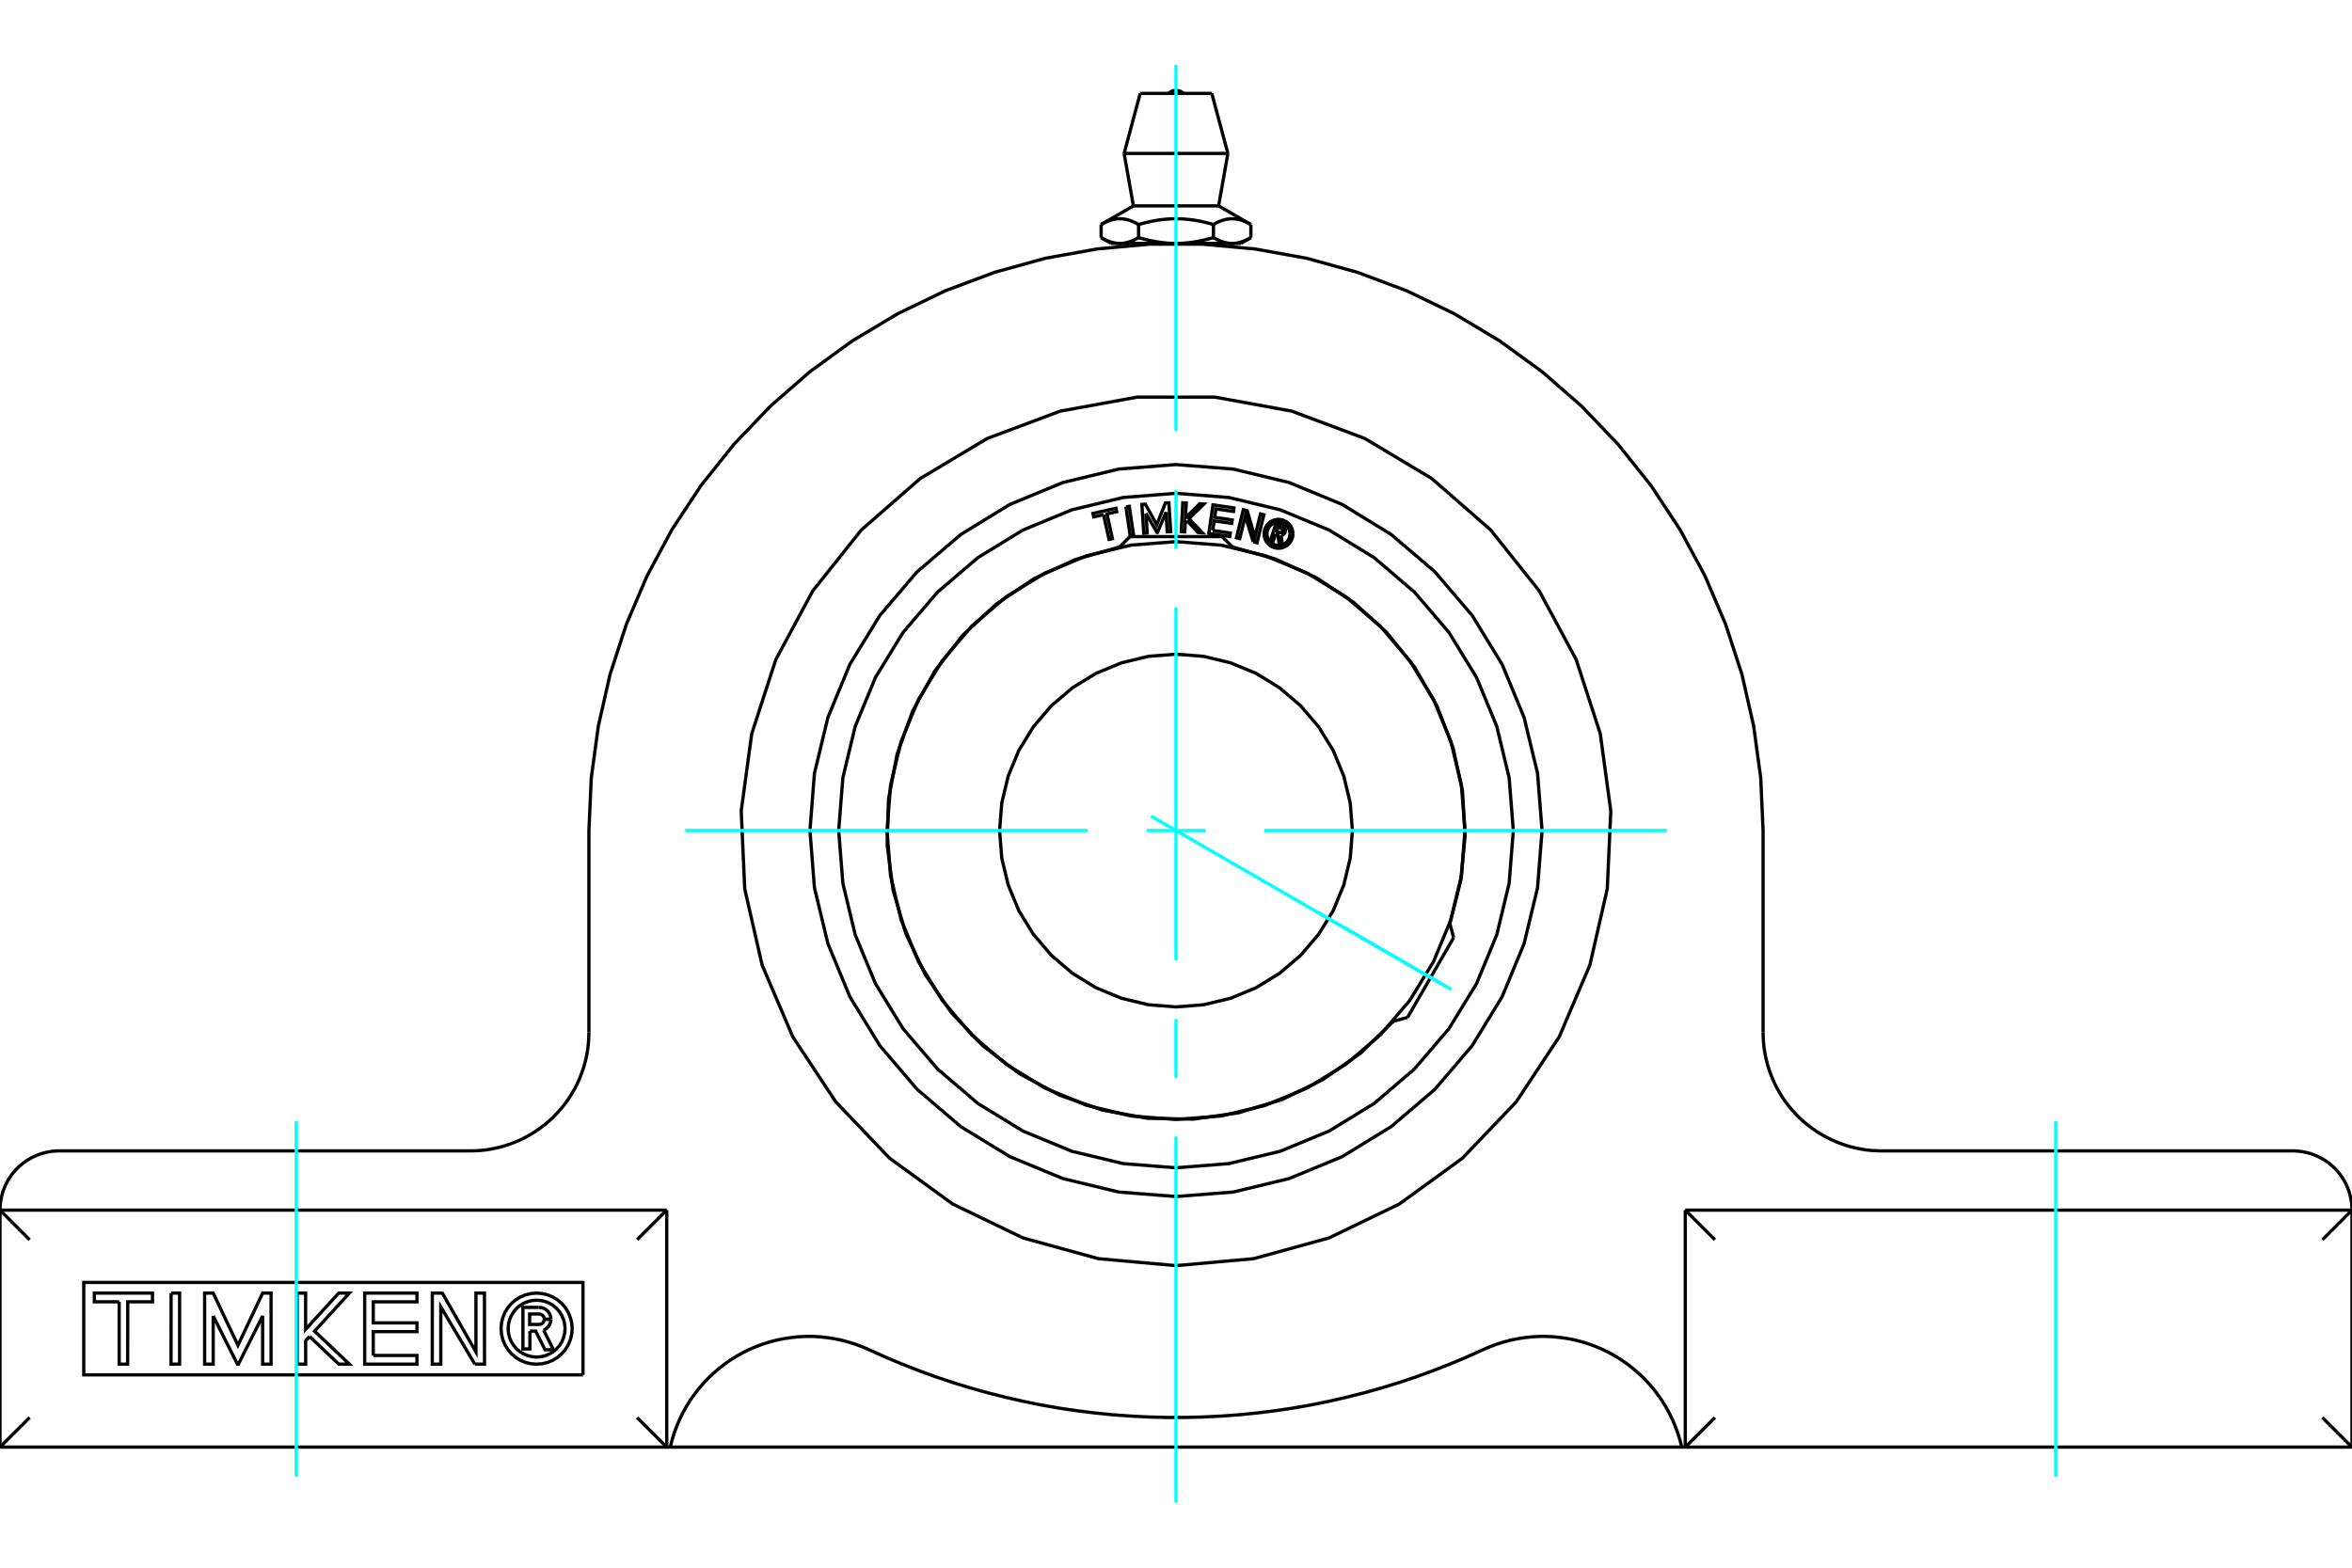<?xml version="1.0" standalone="no"?>
<!DOCTYPE svg PUBLIC "-//W3C//DTD SVG 1.1//EN"
	"http://www.w3.org/Graphics/SVG/1.1/DTD/svg11.dtd">
<svg xmlns="http://www.w3.org/2000/svg" height="100%" width="100%" viewBox="0 0 36000 24000">
	<rect x="-1800" y="-1200" width="39600" height="26400" style="fill:#FFF"/>
	<g style="fill:none; fill-rule:evenodd" transform="matrix(1 0 0 1 0 0)">
		<g style="fill:none; stroke:#000; stroke-width:50; shape-rendering:geometricPrecision">
			<line x1="17295" y1="8215" x2="18705" y2="8215"/>
			<line x1="22250" y1="14354" x2="21544" y2="15576"/>
			<polyline points="22423,12715 22369,12023 22207,11348 21941,10707 21578,10115 21128,9587 20600,9137 20008,8774 19367,8508 18692,8346 18000,8292 17308,8346 16633,8508 15992,8774 15400,9137 14872,9587 14422,10115 14059,10707 13793,11348 13631,12023 13577,12715 13631,13407 13793,14082 14059,14723 14422,15315 14872,15843 15400,16293 15992,16656 16633,16922 17308,17084 18000,17138 18692,17084 19367,16922 20008,16656 20600,16293 21128,15843 21578,15315 21941,14723 22207,14082 22369,13407 22423,12715"/>
			<polyline points="20700,12715 20667,12293 20568,11881 20406,11489 20184,11128 19909,10806 19587,10531 19226,10309 18834,10147 18422,10048 18000,10015 17578,10048 17166,10147 16774,10309 16413,10531 16091,10806 15816,11128 15594,11489 15432,11881 15333,12293 15300,12715 15333,13137 15432,13549 15594,13941 15816,14302 16091,14624 16413,14899 16774,15121 17166,15283 17578,15382 18000,15415 18422,15382 18834,15283 19226,15121 19587,14899 19909,14624 20184,14302 20406,13941 20568,13549 20667,13137 20700,12715"/>
			<polyline points="18000,19376 16811,19269 15659,18952 14583,18433 13617,17732 12792,16868 12134,15872 11665,14774 11399,13609 11345,12416 11506,11233 11875,10097 12441,9045 13185,8112 14085,7326 15110,6713 16228,6294 17403,6080 18597,6080 19772,6294 20890,6713 21915,7326 22815,8112 23559,9045 24125,10097 24494,11233 24655,12416 24601,13609 24335,14774 23866,15872 23208,16868 22383,17732 21417,18433 20341,18952 19189,19269 18000,19376"/>
			<line x1="25795" y1="18526" x2="25795" y2="22154"/>
			<polyline points="25795,18526 36000,18526 35546,18980"/>
			<line x1="26249" y1="18980" x2="25795" y2="18526"/>
			<line x1="35546" y1="21701" x2="36000" y2="22154"/>
			<line x1="36000" y1="18526" x2="36000" y2="22154"/>
			<line x1="25795" y1="22154" x2="26249" y2="21701"/>
			<polyline points="36000,22154 25795,22154 25741,22154 10259,22154 10205,22154 0,22154"/>
			<polyline points="35093,17619 35134,17620 35174,17623 35215,17627 35255,17634 35295,17642 35334,17652 35373,17663 35412,17677 35449,17692 35486,17709 35523,17727 35558,17747 35593,17769 35626,17792 35658,17817 35690,17843 35720,17870 35749,17899 35776,17929 35802,17960 35827,17993 35850,18026 35872,18061 35892,18096 35910,18132 35927,18170 35942,18207 35956,18246 35967,18285 35977,18324 35985,18364 35992,18404 35996,18445 35999,18485 36000,18526"/>
			<line x1="28800" y1="17619" x2="35093" y2="17619"/>
			<polyline points="26986,15805 26988,15886 26993,15967 27002,16048 27015,16129 27031,16208 27051,16287 27075,16365 27102,16442 27132,16518 27165,16592 27202,16664 27243,16735 27286,16804 27332,16871 27382,16936 27434,16998 27489,17058 27546,17116 27606,17171 27669,17223 27734,17272 27801,17319 27870,17362 27940,17402 28013,17439 28087,17473 28163,17503 28239,17530 28317,17554 28396,17573 28476,17590 28556,17603 28637,17612 28719,17617 28800,17619"/>
			<line x1="26986" y1="12715" x2="26986" y2="15805"/>
			<polyline points="9014,12715 9050,11910 9159,11111 9338,10324 9587,9558 9904,8816 10286,8106 10730,7433 11233,6803 11790,6220 12397,5690 13050,5216 13742,4802 14468,4452 15223,4169 16000,3954 16794,3811 17597,3738 18403,3738 19206,3811 20000,3954 20777,4169 21532,4452 22258,4802 22950,5216 23603,5690 24210,6220 24767,6803 25270,7433 25714,8106 26096,8816 26413,9558 26662,10324 26841,11111 26950,11910 26986,12715"/>
			<line x1="9014" y1="15805" x2="9014" y2="12715"/>
			<polyline points="7200,17619 7281,17617 7363,17612 7444,17603 7524,17590 7604,17573 7683,17554 7761,17530 7837,17503 7913,17473 7987,17439 8060,17402 8130,17362 8199,17319 8266,17272 8331,17223 8394,17171 8454,17116 8511,17058 8566,16998 8618,16936 8668,16871 8714,16804 8757,16735 8798,16664 8835,16592 8868,16518 8898,16442 8925,16365 8949,16287 8969,16208 8985,16129 8998,16048 9007,15967 9012,15886 9014,15805"/>
			<line x1="907" y1="17619" x2="7200" y2="17619"/>
			<polyline points="0,18526 1,18485 4,18445 8,18404 15,18364 23,18324 33,18285 44,18246 58,18207 73,18170 90,18132 108,18096 128,18061 150,18026 173,17993 198,17960 224,17929 251,17899 280,17870 310,17843 342,17817 374,17792 407,17769 442,17747 477,17727 514,17709 551,17692 588,17677 627,17663 666,17652 705,17642 745,17634 785,17627 826,17623 866,17620 907,17619"/>
			<polyline points="10259,22154 10286,22047 10319,21941 10357,21837 10400,21735 10449,21635 10502,21538 10560,21444 10624,21353 10691,21265 10763,21181 10839,21100 10920,21024 11004,20951 11091,20883 11182,20820 11276,20761 11373,20707 11473,20658 11574,20615 11678,20576 11784,20543 11892,20515 12000,20493 12110,20477 12220,20465 12331,20460 12442,20460 12552,20466 12663,20478 12772,20495 12881,20517 12988,20546 13093,20579 13197,20618 13299,20662 13552,20776 13808,20883 14066,20984 14326,21079 14589,21167 14854,21248 15121,21323 15390,21391 15661,21453 15932,21508 16205,21556 16480,21597 16755,21631 17031,21659 17307,21679 17584,21693 17861,21700 18139,21700 18416,21693 18693,21679 18969,21659 19245,21631 19520,21597 19795,21556 20068,21508 20339,21453 20610,21391 20879,21323 21146,21248 21411,21167 21674,21079 21934,20984 22192,20883 22448,20776 22701,20662 22803,20618 22907,20579 23012,20546 23119,20517 23228,20495 23337,20478 23448,20466 23558,20460 23669,20460 23780,20465 23890,20477 24000,20493 24108,20515 24216,20543 24322,20576 24426,20615 24527,20658 24627,20707 24724,20761 24818,20820 24909,20883 24996,20951 25080,21024 25161,21100 25237,21181 25309,21265 25376,21353 25440,21444 25498,21538 25551,21635 25600,21735 25643,21837 25681,21941 25714,22047 25741,22154"/>
			<line x1="10205" y1="18526" x2="10205" y2="22154"/>
			<line x1="0" y1="18526" x2="10205" y2="18526"/>
			<polyline points="8111,20378 8111,20651 8004,20651 8004,20015 8241,20015"/>
			<polyline points="8433,20195 8430,20165 8423,20137 8411,20110 8395,20085 8375,20064 8352,20045 8327,20031 8299,20021 8270,20016 8241,20015"/>
			<polyline points="8433,20195 8331,20195 8330,20182 8327,20170 8322,20159 8315,20148 8307,20139 8297,20131 8286,20124 8274,20120 8262,20117 8249,20116 8107,20116 8107,20276 8251,20276 8264,20275 8276,20272 8287,20267 8298,20261 8307,20253 8315,20244 8322,20233 8327,20222 8330,20210 8331,20198 8433,20198"/>
			<polyline points="8321,20364 8348,20350 8372,20331 8393,20310 8410,20284 8422,20257 8430,20228 8433,20198"/>
			<polyline points="8321,20364 8472,20663 8342,20663 8199,20378 8111,20378"/>
			<polyline points="5713,20751 6382,20751 6382,20884 5582,20884 5582,19796 6382,19796 6382,19930 5713,19930 5713,20252 6382,20252 6382,20386 5713,20386 5713,20751"/>
			<polyline points="3263,20146 3263,20884 3132,20884 3132,19796 3263,19796 3642,20596 4020,19796 4149,19796 4149,20884 4020,20884 4020,20146 3649,20884 3634,20884 3263,20146"/>
			<polyline points="1824,19930 1444,19930 1444,19796 2334,19796 2334,19930 1955,19930 1954,20884 1824,20884 1824,19930"/>
			<polyline points="2619,19796 2749,19796 2749,20884 2618,20884 2619,19796"/>
			<polyline points="4739,20461 4678,20528 4679,20884 4548,20884 4548,19796 4678,19796 4678,20351 5185,19796 5347,19796 4815,20379 5348,20884 5186,20884 4739,20461"/>
			<polyline points="7268,20884 6747,20007 6747,20884 6616,20884 6617,19796 6770,19796 7285,20697 7285,19796 7415,19796 7416,20884 7268,20884"/>
			<polyline points="8758,20340 8751,20255 8731,20172 8698,20093 8654,20020 8598,19955 8533,19900 8460,19855 8381,19823 8298,19803 8213,19796 8128,19803 8045,19823 7966,19855 7893,19900 7828,19955 7773,20020 7728,20093 7696,20172 7676,20255 7669,20340 7676,20425 7696,20508 7728,20587 7773,20660 7828,20725 7893,20781 7966,20825 8045,20858 8128,20878 8213,20884 8298,20878 8381,20858 8460,20825 8533,20781 8598,20725 8654,20660 8698,20587 8731,20508 8751,20425 8758,20340"/>
			<polyline points="8649,20340 8643,20272 8627,20206 8601,20143 8566,20084 8521,20032 8469,19988 8411,19952 8348,19926 8281,19910 8213,19905 8145,19910 8079,19926 8016,19952 7957,19988 7905,20032 7861,20084 7825,20143 7799,20206 7783,20272 7778,20340 7783,20408 7799,20475 7825,20538 7861,20596 7905,20648 7957,20692 8016,20728 8079,20754 8145,20770 8213,20776 8281,20770 8348,20754 8411,20728 8469,20692 8521,20648 8566,20596 8601,20538 8627,20475 8643,20408 8649,20340"/>
			<line x1="10205" y1="18526" x2="9751" y2="18980"/>
			<line x1="454" y1="18980" x2="0" y2="18526"/>
			<line x1="9751" y1="21701" x2="10205" y2="22154"/>
			<polyline points="8923,21048 1282,21048 1282,19633 8923,19633 8923,21048"/>
			<line x1="0" y1="22154" x2="454" y2="21701"/>
			<line x1="0" y1="18526" x2="0" y2="22154"/>
			<line x1="19146" y1="3437" x2="19146" y2="3638"/>
			<line x1="17348" y1="3152" x2="18652" y2="3152"/>
			<polyline points="16854,3437 16873,3427 16891,3417 16909,3408 16927,3400 16944,3392 16961,3385 16977,3379 16993,3373 17009,3368 17025,3364 17041,3360 17057,3357 17072,3354 17087,3352 17103,3350 17118,3349 17133,3349 17148,3349 17164,3349 17179,3350 17194,3352 17209,3354 17225,3357 17241,3360 17256,3364 17272,3368 17288,3373 17305,3379 17321,3385 17338,3392 17355,3400 17372,3408 17390,3417 17409,3427 17427,3437 17465,3427 17501,3417 17537,3408 17572,3400 17606,3392 17639,3385 17673,3379 17705,3373 17737,3368 17769,3364 17801,3360 17832,3357 17863,3354 17893,3352 17924,3350 17954,3349 17985,3349 18015,3349 18046,3349 18076,3350 18107,3352 18137,3354 18168,3357 18199,3360 18231,3364 18263,3368 18295,3373 18327,3379 18361,3385 18394,3392 18428,3400 18463,3408 18499,3417 18535,3427 18573,3437 18591,3427 18610,3417 18628,3408 18645,3400 18662,3392 18679,3385 18695,3379 18712,3373 18728,3368 18744,3364 18759,3360 18775,3357 18791,3354 18806,3352 18821,3350 18836,3349 18852,3349 18867,3349 18882,3349 18897,3350 18913,3352 18928,3354 18943,3357 18959,3360 18975,3364 18991,3368 19007,3373 19023,3379 19039,3385 19056,3392 19073,3400 19091,3408 19109,3417 19127,3427 19146,3437"/>
			<polyline points="18859,3726 18851,3726 18843,3726 18836,3726 18828,3725 18820,3725 18812,3724 18804,3723 18796,3722 18789,3721 18781,3719 18773,3718 18765,3716 18757,3714 18749,3712 18741,3710 18733,3708 18725,3706 18717,3703 18709,3701 18701,3698 18693,3695 18685,3692 18676,3689 18668,3685 18660,3682 18651,3678 18643,3674 18634,3670 18626,3666 18617,3662 18609,3657 18600,3653 18591,3648 18582,3643 18573,3638"/>
			<polyline points="19146,3638 19137,3643 19128,3648 19119,3653 19110,3657 19101,3662 19093,3666 19084,3670 19075,3674 19067,3678 19059,3682 19050,3685 19042,3689 19034,3692 19026,3695 19017,3698 19009,3701 19001,3703 18993,3706 18985,3708 18977,3710 18969,3712 18961,3714 18953,3716 18946,3718 18938,3719 18930,3721 18922,3722 18914,3723 18906,3724 18898,3725 18891,3725 18883,3726 18875,3726 18867,3726 18859,3726"/>
			<polyline points="18573,3437 18573,3638 18555,3643 18537,3648 18519,3653 18501,3657 18484,3662 18467,3666 18449,3670 18432,3674 18415,3678 18399,3682 18382,3685 18365,3689 18349,3692 18333,3695 18316,3698 18300,3701 18284,3703 18268,3706 18252,3708 18236,3710 18220,3712 18204,3714 18188,3716 18173,3718 18157,3719 18141,3721 18126,3722 18110,3723 18094,3724 18079,3725 18063,3725 18047,3726 18031,3726 18016,3726 18000,3726 18859,3726 18992,3726"/>
			<polyline points="18000,3726 17984,3726 17969,3726 17953,3726 17937,3725 17921,3725 17906,3724 17890,3723 17874,3722 17859,3721 17843,3719 17827,3718 17812,3716 17796,3714 17780,3712 17764,3710 17748,3708 17732,3706 17716,3703 17700,3701 17684,3698 17667,3695 17651,3692 17635,3689 17618,3685 17601,3682 17585,3678 17568,3674 17551,3670 17533,3666 17516,3662 17499,3657 17481,3653 17463,3648 17445,3643 17427,3638"/>
			<line x1="17427" y1="3437" x2="17427" y2="3638"/>
			<polyline points="17141,3726 17133,3726 17125,3726 17117,3726 17109,3725 17102,3725 17094,3724 17086,3723 17078,3722 17070,3721 17062,3719 17054,3718 17047,3716 17039,3714 17031,3712 17023,3710 17015,3708 17007,3706 16999,3703 16991,3701 16983,3698 16974,3695 16966,3692 16958,3689 16950,3685 16941,3682 16933,3678 16925,3674 16916,3670 16907,3666 16899,3662 16890,3657 16881,3653 16872,3648 16863,3643 16854,3638"/>
			<polyline points="17427,3638 17418,3643 17409,3648 17400,3653 17391,3657 17383,3662 17374,3666 17366,3670 17357,3674 17349,3678 17340,3682 17332,3685 17324,3689 17315,3692 17307,3695 17299,3698 17291,3701 17283,3703 17275,3706 17267,3708 17259,3710 17251,3712 17243,3714 17235,3716 17227,3718 17219,3719 17211,3721 17204,3722 17196,3723 17188,3724 17180,3725 17172,3725 17164,3726 17157,3726 17149,3726 17141,3726"/>
			<line x1="16854" y1="3437" x2="16854" y2="3638"/>
			<polyline points="17008,3726 17141,3726 18000,3726"/>
			<line x1="17206" y1="2349" x2="18794" y2="2349"/>
			<line x1="17452" y1="1430" x2="18548" y2="1430"/>
			<polyline points="23603,12715 23534,11839 23328,10984 22992,10171 22533,9422 21962,8753 21293,8182 20544,7723 19731,7387 18876,7181 18000,7112 17124,7181 16269,7387 15456,7723 14707,8182 14038,8753 13467,9422 13008,10171 12672,10984 12466,11839 12397,12715 12466,13591 12672,14446 13008,15259 13467,16008 14038,16677 14707,17248 15456,17707 16269,18043 17124,18249 18000,18318 18876,18249 19731,18043 20544,17707 21293,17248 21962,16677 22533,16008 22992,15259 23328,14446 23534,13591 23603,12715"/>
			<polyline points="19525,8174 19490,8279 19448,8266 19529,8020 19621,8050"/>
			<polyline points="19672,8144 19675,8133 19675,8121 19674,8109 19671,8097 19666,8086 19660,8076 19652,8068 19642,8060 19632,8054 19621,8050"/>
			<polyline points="19672,8144 19633,8131 19634,8126 19634,8121 19634,8116 19632,8111 19630,8106 19628,8102 19624,8098 19620,8095 19616,8093 19611,8091 19556,8073 19536,8134 19592,8152 19596,8154 19601,8154 19606,8154 19611,8153 19616,8151 19620,8148 19624,8145 19628,8141 19630,8137 19632,8132 19671,8145"/>
			<polyline points="19607,8195 19620,8193 19631,8189 19642,8183 19652,8176 19660,8167 19667,8157 19671,8145"/>
			<polyline points="19607,8195 19627,8330 19577,8313 19558,8185 19525,8174"/>
			<polyline points="18563,8121 18831,8160 18823,8213 18502,8166 18566,7729 18887,7776 18880,7830 18611,7791 18592,7920 18861,7960 18853,8013 18584,7974 18563,8121"/>
			<polyline points="17541,7861 17559,8160 17506,8164 17478,7723 17532,7719 17705,8034 17838,7700 17891,7697 17919,8138 17866,8141 17847,7842 17716,8151 17710,8151 17541,7861"/>
			<polyline points="16891,7880 16740,7913 16729,7860 17081,7781 17093,7834 16943,7868 17027,8246 16975,8258 16891,7880"/>
			<polyline points="17233,7759 17285,7751 17350,8188 17298,8196 17233,7759"/>
			<polyline points="18168,7972 18142,7998 18134,8142 18081,8139 18104,7698 18157,7701 18145,7926 18363,7712 18428,7716 18200,7940 18405,8157 18339,8153 18168,7972"/>
			<polyline points="19182,8296 19061,7900 18976,8246 18925,8233 19030,7804 19090,7819 19207,8224 19293,7868 19345,7881 19240,8310 19182,8296"/>
			<polyline points="19790,8172 19787,8138 19779,8104 19766,8072 19747,8043 19725,8016 19699,7994 19669,7976 19637,7962 19603,7954 19569,7951 19534,7954 19500,7962 19468,7976 19439,7994 19413,8016 19390,8043 19372,8072 19359,8104 19351,8138 19348,8172 19351,8207 19359,8241 19372,8273 19390,8302 19413,8329 19439,8351 19468,8369 19500,8383 19534,8391 19569,8393 19603,8391 19637,8383 19669,8369 19699,8351 19725,8329 19747,8302 19766,8273 19779,8241 19787,8207 19790,8172"/>
			<polyline points="19745,8172 19743,8145 19737,8118 19726,8092 19712,8068 19694,8047 19673,8029 19649,8015 19623,8004 19596,7998 19569,7996 19541,7998 19514,8004 19488,8015 19465,8029 19444,8047 19426,8068 19411,8092 19401,8118 19394,8145 19392,8172 19394,8200 19401,8227 19411,8253 19426,8276 19444,8297 19465,8315 19488,8330 19514,8340 19541,8347 19569,8349 19596,8347 19623,8340 19649,8330 19673,8315 19694,8297 19712,8276 19726,8253 19737,8227 19743,8200 19745,8172"/>
			<polyline points="22191,14137 22360,13474 22425,12793 22385,12111 22239,11443 21993,10805 21651,10212 21222,9680 20716,9220 20145,8843 19523,8559 18864,8374"/>
			<polyline points="17136,8374 16463,8565 15828,8858 15248,9249 14736,9725 14306,10277 13968,10889 13731,11547 13600,12233 13579,12932 13669,13626 13866,14297 14167,14928 14563,15504 15045,16011 15601,16435 16217,16766 16877,16996 17566,17120 18265,17133 18957,17036 19626,16832 20254,16524 20826,16122 21327,15634"/>
			<polyline points="23163,12715 23099,11907 22910,11120 22600,10371 22177,9681 21650,9065 21034,8538 20344,8115 19595,7805 18808,7616 18000,7552 17192,7616 16405,7805 15656,8115 14966,8538 14350,9065 13823,9681 13400,10371 13090,11120 12901,11907 12837,12715 12901,13523 13090,14310 13400,15059 13823,15749 14350,16365 14966,16892 15656,17315 16405,17625 17192,17814 18000,17878 18808,17814 19595,17625 20344,17315 21034,16892 21650,16365 22177,15749 22600,15059 22910,14310 23099,13523 23163,12715"/>
			<line x1="22250" y1="14354" x2="22190" y2="14132"/>
			<line x1="21322" y1="15635" x2="21544" y2="15576"/>
			<line x1="17295" y1="8215" x2="17132" y2="8378"/>
			<line x1="18868" y1="8378" x2="18705" y2="8215"/>
			<polyline points="18113,1430 18094,1414 18073,1400 18050,1391 18025,1385 18000,1383 17975,1385 17950,1391 17927,1400 17906,1414 17887,1430"/>
			<line x1="17348" y1="3152" x2="16854" y2="3437"/>
			<line x1="19146" y1="3437" x2="18652" y2="3152"/>
			<line x1="18992" y1="3726" x2="19146" y2="3638"/>
			<line x1="16854" y1="3638" x2="17008" y2="3726"/>
			<line x1="17150" y1="3726" x2="17150" y2="3770"/>
			<line x1="18850" y1="3770" x2="18850" y2="3726"/>
			<line x1="17206" y1="2349" x2="17348" y2="3152"/>
			<line x1="18652" y1="3152" x2="18794" y2="2349"/>
			<line x1="17452" y1="1430" x2="17206" y2="2349"/>
			<line x1="18794" y1="2349" x2="18548" y2="1430"/>
		</g>
		<g style="fill:none; stroke:#0FF; stroke-width:50; shape-rendering:geometricPrecision">
			<line x1="4535" y1="22608" x2="4535" y2="17165"/>
			<line x1="18000" y1="23005" x2="18000" y2="17400"/>
			<line x1="18000" y1="16500" x2="18000" y2="15600"/>
			<line x1="18000" y1="14700" x2="18000" y2="9300"/>
			<line x1="18000" y1="8400" x2="18000" y2="7500"/>
			<line x1="18000" y1="6600" x2="18000" y2="995"/>
			<line x1="31465" y1="22608" x2="31465" y2="17165"/>
			<line x1="10488" y1="12715" x2="16650" y2="12715"/>
			<line x1="17550" y1="12715" x2="18450" y2="12715"/>
			<line x1="19350" y1="12715" x2="25512" y2="12715"/>
			<line x1="17617" y1="12494" x2="22214" y2="15148"/>
			<line x1="20182" y1="13975" x2="22053" y2="15055"/>
		</g>
	</g>
</svg>
